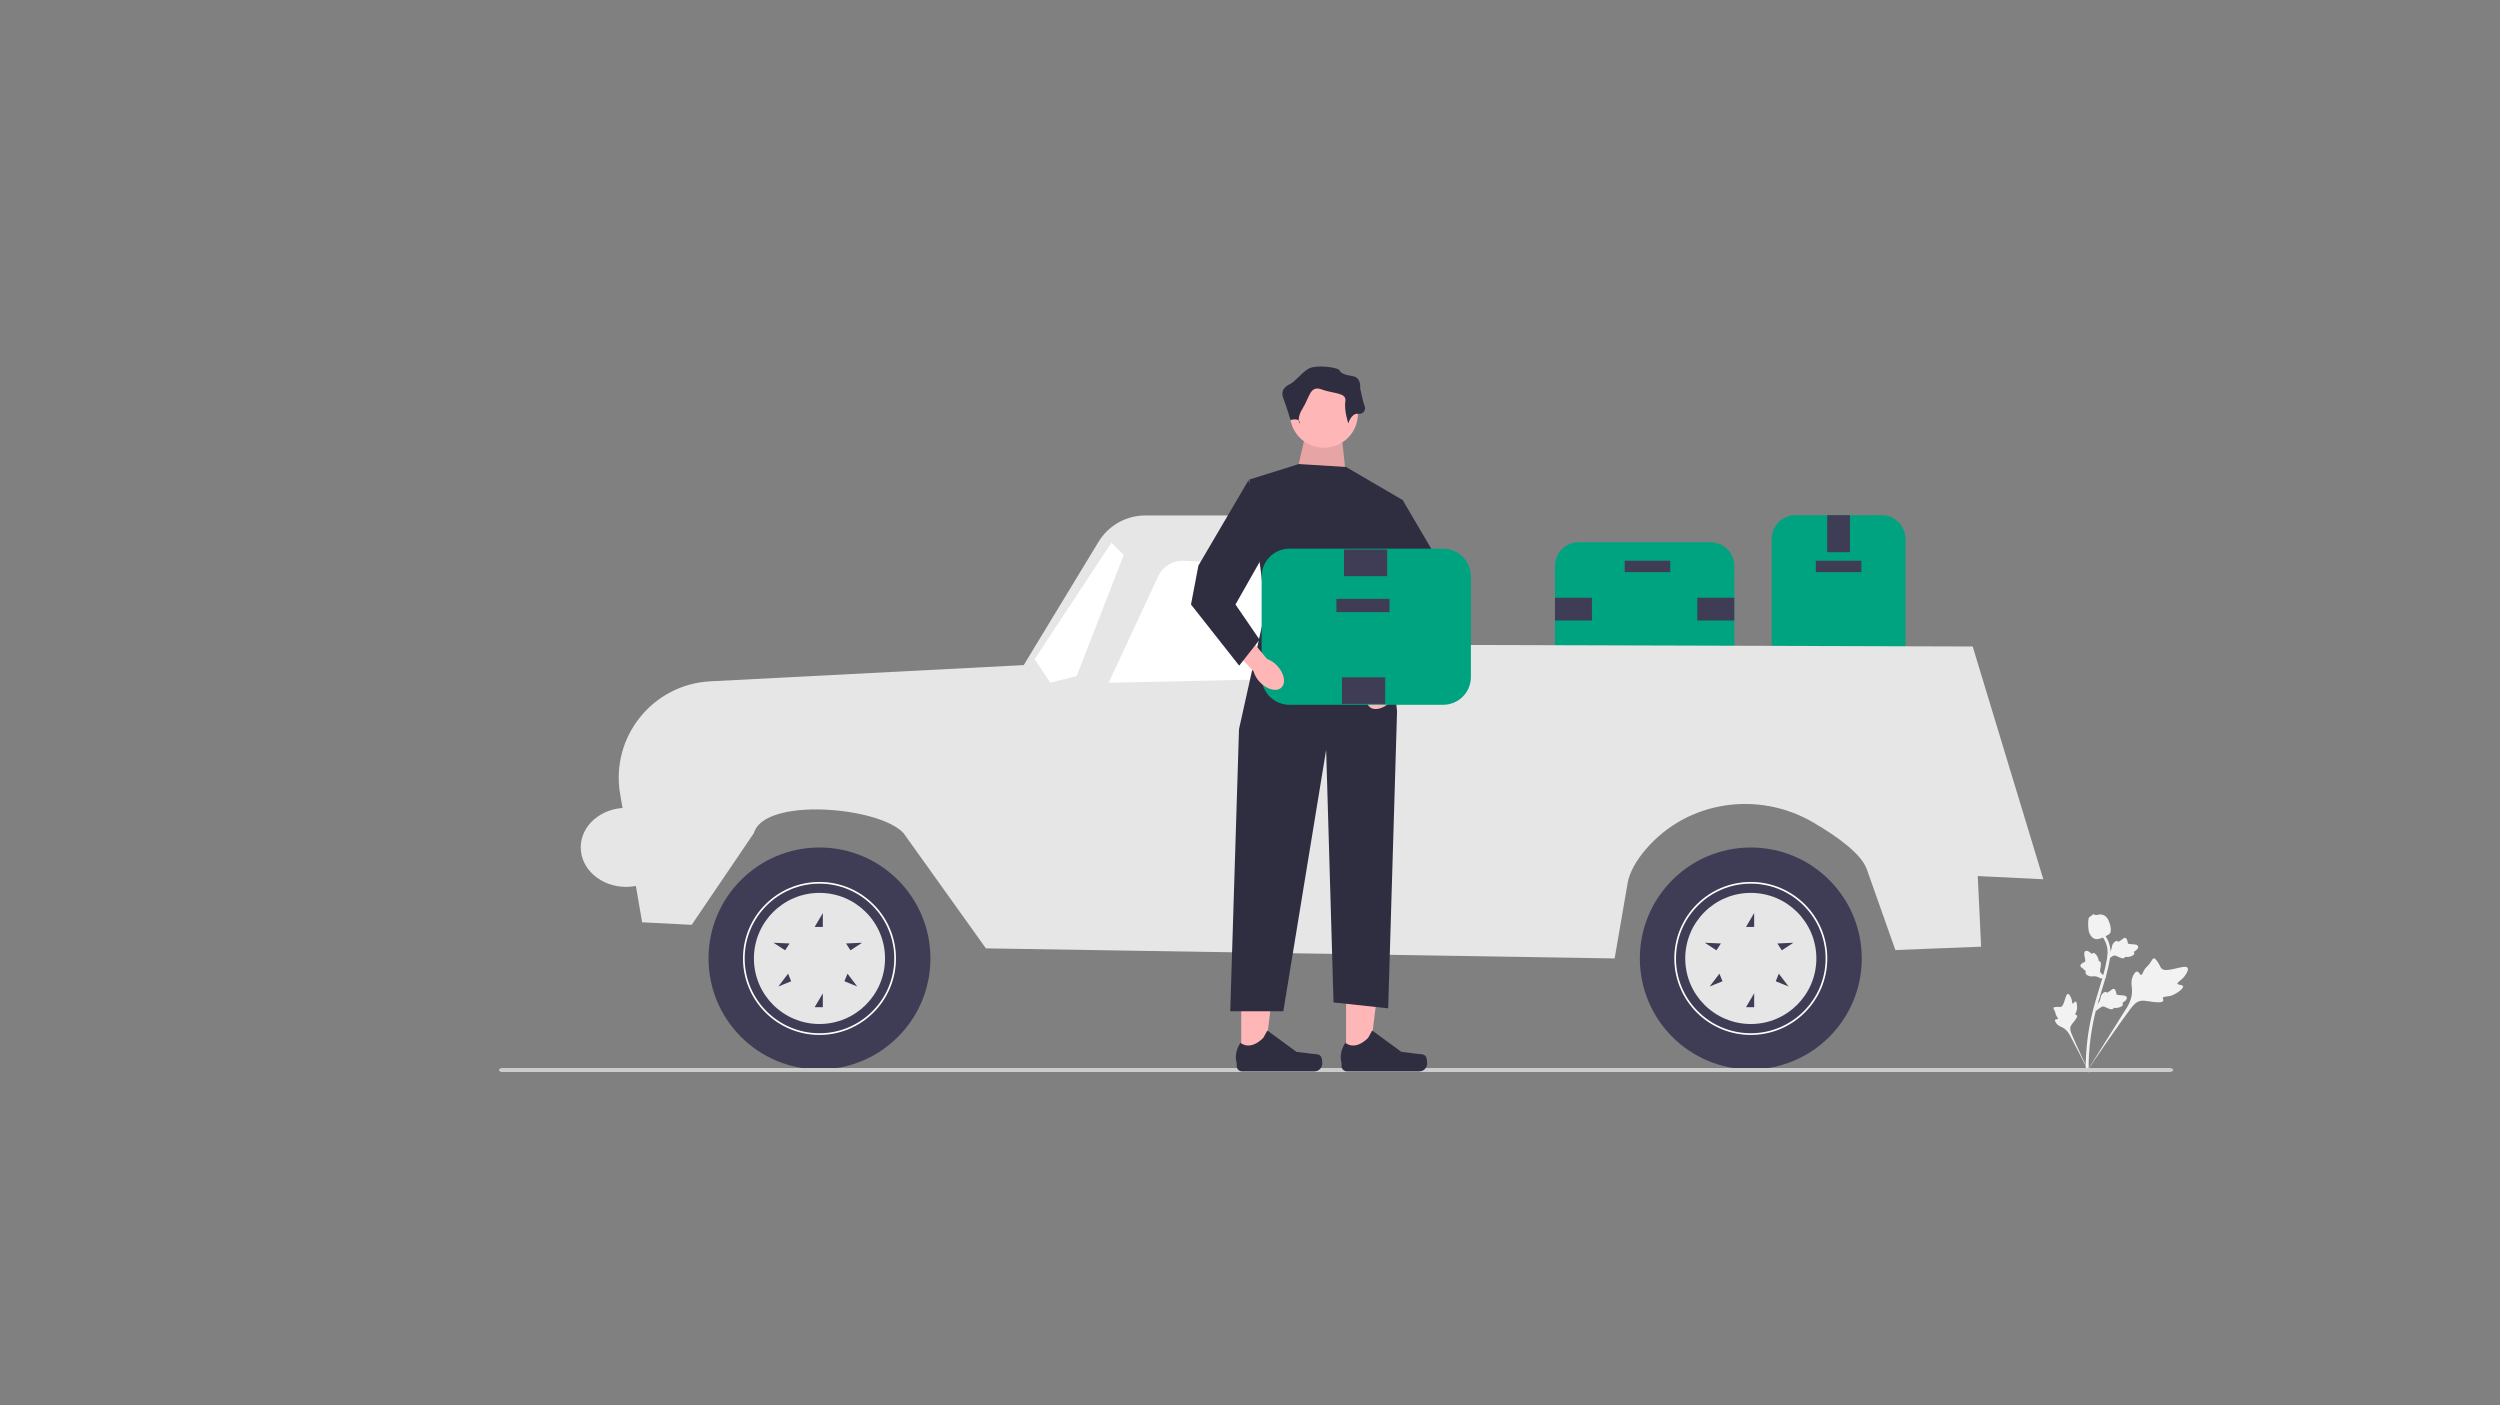 <svg width="733" height="412" viewBox="0 0 733 412" fill="none" xmlns="http://www.w3.org/2000/svg">
<rect x="0" y="0" width="733" height="412" fill="#808080" stroke="none"/>
<mask id="mask0_3971_9717" style="mask-type:alpha" maskUnits="userSpaceOnUse" x="112" y="17" width="509" height="378">
<g clip-path="url(#clip0_3971_9717)">
<rect width="509" height="377.037" transform="translate(112 17)" fill="white"/>
<g clip-path="url(#clip1_3971_9717)">
<path d="M545.602 24.471H-99.932C-100.266 24.471 -100.585 24.338 -100.821 24.103C-101.057 23.867 -101.189 23.547 -101.189 23.214C-101.189 22.881 -101.057 22.561 -100.821 22.325C-100.585 22.09 -100.266 21.957 -99.932 21.957H545.602C545.936 21.957 546.255 22.09 546.491 22.325C546.727 22.561 546.859 22.881 546.859 23.214C546.859 23.547 546.727 23.867 546.491 24.103C546.255 24.338 545.936 24.471 545.602 24.471Z" fill="#E6E6E6"/>
<path d="M545.602 74.743H-99.932C-100.266 74.743 -100.585 74.61 -100.821 74.374C-101.057 74.139 -101.189 73.819 -101.189 73.486C-101.189 73.153 -101.057 72.833 -100.821 72.597C-100.585 72.361 -100.266 72.229 -99.932 72.229H545.602C545.936 72.229 546.255 72.361 546.491 72.597C546.727 72.833 546.859 73.153 546.859 73.486C546.859 73.819 546.727 74.139 546.491 74.374C546.255 74.61 545.936 74.743 545.602 74.743Z" fill="#E6E6E6"/>
<path d="M545.602 125.014H-99.932C-100.266 125.014 -100.585 124.882 -100.821 124.646C-101.057 124.41 -101.189 124.091 -101.189 123.757C-101.189 123.424 -101.057 123.104 -100.821 122.869C-100.585 122.633 -100.266 122.5 -99.932 122.5H545.602C545.936 122.5 546.255 122.633 546.491 122.869C546.727 123.104 546.859 123.424 546.859 123.757C546.859 124.091 546.727 124.41 546.491 124.646C546.255 124.882 545.936 125.014 545.602 125.014Z" fill="#E6E6E6"/>
<path d="M545.602 175.286H-99.932C-100.266 175.286 -100.585 175.153 -100.821 174.917C-101.057 174.682 -101.189 174.362 -101.189 174.029C-101.189 173.695 -101.057 173.376 -100.821 173.14C-100.585 172.904 -100.266 172.772 -99.932 172.772H545.602C545.936 172.772 546.255 172.904 546.491 173.14C546.727 173.376 546.859 173.695 546.859 174.029C546.859 174.362 546.727 174.682 546.491 174.917C546.255 175.153 545.936 175.286 545.602 175.286Z" fill="#E6E6E6"/>
<path d="M545.602 225.557H-99.932C-100.266 225.557 -100.585 225.425 -100.821 225.189C-101.057 224.953 -101.189 224.634 -101.189 224.3C-101.189 223.967 -101.057 223.647 -100.821 223.412C-100.585 223.176 -100.266 223.044 -99.932 223.044H545.602C545.936 223.044 546.255 223.176 546.491 223.412C546.727 223.647 546.859 223.967 546.859 224.3C546.859 224.634 546.727 224.953 546.491 225.189C546.255 225.425 545.936 225.557 545.602 225.557Z" fill="#E6E6E6"/>
<path d="M227.625 227.513C227.293 227.512 226.974 227.381 226.739 227.147C226.503 226.913 226.37 226.595 226.368 226.263L225.111 22.664C225.109 22.33 225.239 22.01 225.474 21.773C225.708 21.535 226.027 21.401 226.36 21.399H226.368C226.7 21.399 227.018 21.53 227.254 21.764C227.489 21.998 227.622 22.316 227.625 22.648L228.881 226.248C228.883 226.582 228.753 226.902 228.519 227.139C228.285 227.376 227.966 227.51 227.633 227.513H227.625Z" fill="#E6E6E6"/>
<path d="M402.319 227.513C401.986 227.512 401.668 227.381 401.432 227.147C401.197 226.913 401.064 226.595 401.062 226.263L399.805 22.664C399.803 22.33 399.933 22.01 400.167 21.773C400.402 21.535 400.72 21.401 401.054 21.399H401.062C401.394 21.399 401.712 21.53 401.947 21.764C402.183 21.998 402.316 22.316 402.319 22.648L403.575 226.248C403.577 226.582 403.447 226.902 403.213 227.139C402.978 227.376 402.66 227.51 402.327 227.513H402.319Z" fill="#E6E6E6"/>
<path d="M163.596 111.888H115.702C112.054 111.888 108.555 110.438 105.975 107.859C103.395 105.279 101.946 101.78 101.946 98.131C101.946 94.483 103.395 90.983 105.975 88.403C108.555 85.824 112.054 84.374 115.702 84.374H163.596C165.404 84.373 167.194 84.727 168.865 85.418C170.535 86.108 172.053 87.121 173.332 88.399C174.611 89.677 175.626 91.194 176.318 92.864C177.01 94.533 177.366 96.323 177.366 98.131C177.366 99.939 177.01 101.729 176.318 103.399C175.626 105.068 174.611 106.586 173.332 107.863C172.053 109.141 170.535 110.154 168.865 110.844C167.194 111.535 165.404 111.889 163.596 111.888Z" fill="#00A380"/>
<path d="M163.596 165.93H115.702C113.895 165.931 112.104 165.577 110.434 164.886C108.763 164.196 107.245 163.183 105.966 161.905C104.688 160.628 103.673 159.11 102.981 157.441C102.289 155.771 101.932 153.981 101.932 152.173C101.932 150.365 102.289 148.575 102.981 146.905C103.673 145.236 104.688 143.718 105.966 142.441C107.245 141.163 108.763 140.15 110.434 139.46C112.104 138.769 113.895 138.415 115.702 138.416H163.596C165.404 138.415 167.194 138.769 168.865 139.46C170.535 140.15 172.053 141.163 173.332 142.441C174.611 143.718 175.626 145.236 176.318 146.905C177.01 148.575 177.366 150.365 177.366 152.173C177.366 153.981 177.01 155.771 176.318 157.441C175.626 159.11 174.611 160.628 173.332 161.905C172.053 163.183 170.535 164.196 168.865 164.886C167.194 165.577 165.404 165.931 163.596 165.93Z" fill="#00A380"/>
<path d="M342.061 64.13H294.167C290.518 64.13 287.019 62.68 284.439 60.1C281.859 57.521 280.41 54.022 280.41 50.373C280.41 46.724 281.859 43.225 284.439 40.645C287.019 38.066 290.518 36.616 294.167 36.616H342.061C343.868 36.614 345.658 36.969 347.329 37.66C349 38.35 350.518 39.363 351.797 40.641C353.075 41.918 354.09 43.435 354.782 45.105C355.474 46.775 355.83 48.565 355.83 50.373C355.83 52.181 355.474 53.971 354.782 55.641C354.09 57.31 353.075 58.828 351.797 60.105C350.518 61.383 349 62.396 347.329 63.086C345.658 63.777 343.868 64.131 342.061 64.13Z" fill="#00A380"/>
<path d="M613.527 318.001H565.633C561.985 318.001 558.486 316.552 555.906 313.972C553.326 311.392 551.876 307.893 551.876 304.245C551.876 300.596 553.326 297.097 555.906 294.517C558.486 291.937 561.985 290.488 565.633 290.488H613.527C617.176 290.488 620.675 291.937 623.255 294.517C625.835 297.097 627.284 300.596 627.284 304.245C627.284 307.893 625.835 311.392 623.255 313.972C620.675 316.552 617.176 318.001 613.527 318.001Z" fill="#00A380"/>
<path d="M606.088 301.08C607.683 300.385 609.106 299.35 610.257 298.046C611.409 296.742 612.26 295.202 612.752 293.533C613.243 291.865 613.363 290.109 613.103 288.389C612.842 286.669 612.208 285.027 611.244 283.579L636.821 249.911L614.898 248.447L593.971 280.644C591.645 282.424 590.054 284.995 589.497 287.87C588.941 290.745 589.459 293.725 590.952 296.244C592.446 298.763 594.812 300.646 597.601 301.538C600.391 302.429 603.41 302.266 606.088 301.08Z" fill="#FFB8B8"/>
<path d="M678.528 120.156L674.273 118.502L670.164 119.954C670.164 119.954 657.316 132.198 655.165 145.034C654.203 150.778 639.233 206.937 639.233 206.937L599.348 268.106L620.927 282.518L675.933 200.1L678.528 120.156Z" fill="#E6E6E6"/>
</g>
</g>
</mask>
<g mask="url(#mask0_3971_9717)">
</g>
<g clip-path="url(#clip2_3971_9717)">
<g clip-path="url(#clip3_3971_9717)">
<path d="M519.455 196.649V158.033C519.455 154.183 522.587 151.051 526.438 151.051H551.699C555.55 151.051 558.682 154.183 558.682 158.033V196.649C558.682 200.499 555.55 203.631 551.699 203.631H526.438C522.587 203.631 519.455 200.499 519.455 196.649Z" fill="#00A380"/>
<path d="M532.392 167.743H545.745V164.404H532.392V167.743Z" fill="#3F3D56"/>
<path d="M535.73 161.9H542.407V151.05H535.73V161.9Z" fill="#3F3D56"/>
<path d="M535.73 203.631H542.407V192.781H535.73V203.631Z" fill="#3F3D56"/>
<path d="M501.511 198.209H462.895C459.045 198.209 455.913 195.077 455.913 191.226V165.965C455.913 162.114 459.045 158.982 462.895 158.982H501.511C505.361 158.982 508.493 162.114 508.493 165.965V191.226C508.493 195.077 505.361 198.209 501.511 198.209Z" fill="#00A380"/>
<path d="M489.715 164.407H476.361V167.746H489.715V164.407Z" fill="#3F3D56"/>
<path d="M466.763 181.934V175.257H455.913V181.934H466.763Z" fill="#3F3D56"/>
<path d="M508.493 181.934V175.257H497.643V181.934H508.493Z" fill="#3F3D56"/>
<path d="M188.27 270.418L181.824 232.814C178.959 216.105 191.326 200.642 208.257 199.765L300.158 195.005L322.091 158.856C324.998 154.064 330.197 151.137 335.803 151.137H401.836C407.026 151.137 411.412 154.987 412.085 160.133L413.762 189.058L578.39 189.551L599.1 257.801L579.877 256.864L580.862 277.566L555.725 278.551L547.345 254.857C545.767 250.395 538.853 245.364 531.666 241.155C515.554 231.72 494.855 234.748 482.663 248.889C479.786 252.224 477.776 255.7 477.214 258.959L473.411 281.016L289.067 278.058L264.907 244.262C257.77 236.495 224.074 233.641 221.04 244.262L202.81 271.158L188.27 270.418Z" fill="#E6E6E6"/>
<path d="M388.631 173.133L394.054 198.702L325.049 200.181L339.623 168.889C340.945 166.05 343.847 164.288 346.976 164.424L380.043 165.862C384.229 166.044 387.761 169.035 388.631 173.133Z" fill="white"/>
<path d="M315.684 198.209L329.485 162.72L325.871 159.107L303.361 193.28L307.935 200.18L315.684 198.209Z" fill="white"/>
<path d="M513.335 313.547C531.302 313.547 545.867 298.982 545.867 281.016C545.867 263.049 531.302 248.485 513.335 248.485C495.369 248.485 480.804 263.049 480.804 281.016C480.804 298.982 495.369 313.547 513.335 313.547Z" fill="#3F3D56"/>
<path d="M490.909 281.016C490.909 268.649 500.969 258.589 513.335 258.589C525.702 258.589 535.762 268.649 535.762 281.016C535.762 293.382 525.702 303.442 513.335 303.442C500.969 303.442 490.909 293.382 490.909 281.016ZM491.402 281.016C491.402 293.11 501.241 302.95 513.335 302.95C525.43 302.95 535.269 293.11 535.269 281.016C535.269 268.921 525.43 259.082 513.335 259.082C501.241 259.082 491.402 268.921 491.402 281.016Z" fill="white"/>
<path d="M494.112 281.016C494.112 291.632 502.719 300.239 513.335 300.239C523.952 300.239 532.558 291.632 532.558 281.016C532.558 270.399 523.952 261.793 513.335 261.793C502.719 261.793 494.112 270.399 494.112 281.016ZM525.831 276.413L522.425 278.633L521.117 276.625L525.831 276.413ZM520.646 287.702L521.553 285.484L524.409 289.241L520.646 287.702ZM511.925 295.31L514.321 291.245V295.31H511.925ZM511.925 271.773L514.321 267.708V271.773H511.925ZM501.276 289.241L504.132 285.484L505.039 287.702L501.276 289.241ZM499.854 276.413L504.568 276.625L503.26 278.633L499.854 276.413Z" fill="#E6E6E6"/>
<path d="M240.271 313.547C258.237 313.547 272.802 298.982 272.802 281.016C272.802 263.049 258.237 248.485 240.271 248.485C222.304 248.485 207.739 263.049 207.739 281.016C207.739 298.982 222.304 313.547 240.271 313.547Z" fill="#3F3D56"/>
<path d="M217.844 281.016C217.844 268.649 227.904 258.589 240.27 258.589C252.637 258.589 262.697 268.649 262.697 281.016C262.697 293.382 252.637 303.442 240.27 303.442C227.904 303.442 217.844 293.382 217.844 281.016ZM218.337 281.016C218.337 293.11 228.176 302.95 240.27 302.95C252.365 302.95 262.204 293.11 262.204 281.016C262.204 268.921 252.365 259.082 240.27 259.082C228.176 259.082 218.337 268.921 218.337 281.016Z" fill="white"/>
<path d="M221.048 281.016C221.048 291.632 229.654 300.239 240.271 300.239C250.887 300.239 259.494 291.632 259.494 281.016C259.494 270.399 250.887 261.793 240.271 261.793C229.654 261.793 221.048 270.399 221.048 281.016ZM252.766 276.413L249.36 278.633L248.052 276.625L252.766 276.413ZM247.581 287.702L248.488 285.484L251.344 289.241L247.581 287.702ZM238.86 295.31L241.256 291.245V295.31H238.86ZM238.86 271.773L241.256 267.708V271.773H238.86ZM228.211 289.241L231.067 285.484L231.974 287.702L228.211 289.241ZM226.789 276.413L231.504 276.625L230.195 278.633L226.789 276.413Z" fill="#E6E6E6"/>
<path d="M376.064 211.764H394.794V207.82H376.064V211.764Z" fill="#3F3D56"/>
<path d="M640.062 289.17C639.887 288.636 638.564 288.871 638.437 288.393C638.311 287.917 639.58 287.518 640.554 286.176C640.73 285.934 641.836 284.41 641.412 283.768C640.607 282.553 635.01 285.58 633.667 283.881C633.372 283.508 633.25 282.868 632.372 281.677C632.022 281.203 631.798 280.974 631.53 280.981C631.15 280.991 631.014 281.466 630.417 282.328C629.521 283.619 629.198 283.457 628.608 284.515C628.169 285.301 628.118 285.803 627.802 285.833C627.355 285.875 627.17 284.896 626.623 284.858C626.066 284.82 625.508 285.786 625.232 286.542C624.713 287.959 625.034 289.042 625.105 290.121C625.183 291.294 625.001 293.012 623.726 295.216L611.704 314.371C614.286 310.466 621.615 299.818 624.568 295.912C625.42 294.784 626.336 293.652 627.746 293.439C629.104 293.234 630.756 293.905 633.061 293.866C633.33 293.862 634.08 293.84 634.262 293.442C634.412 293.114 634.038 292.829 634.174 292.52C634.357 292.106 635.178 292.284 636.298 292.009C637.087 291.815 637.623 291.494 638.084 291.219C638.223 291.136 640.294 289.881 640.062 289.17Z" fill="#F2F2F2"/>
<path d="M608.573 293.642C608.26 293.574 607.994 294.291 607.723 294.216C607.452 294.141 607.623 293.402 607.245 292.537C607.177 292.381 606.748 291.398 606.311 291.421C605.482 291.465 605.353 295.086 604.132 295.255C603.863 295.293 603.514 295.167 602.676 295.255C602.343 295.29 602.166 295.334 602.092 295.467C601.987 295.656 602.181 295.86 602.431 296.402C602.807 297.214 602.634 297.326 602.983 297.921C603.242 298.363 603.474 298.533 603.397 298.697C603.289 298.929 602.755 298.737 602.579 298.994C602.399 299.257 602.713 299.809 603.004 300.163C603.549 300.826 604.174 300.981 604.724 301.258C605.322 301.558 606.113 302.143 606.827 303.404L612.759 314.832C611.587 312.438 608.476 305.769 607.411 303.192C607.103 302.449 606.812 301.672 607.114 300.919C607.405 300.193 608.212 299.576 608.858 298.434C608.933 298.3 609.138 297.926 608.996 297.722C608.878 297.553 608.63 297.655 608.518 297.499C608.368 297.29 608.692 296.938 608.88 296.309C609.012 295.866 609.01 295.51 609.008 295.204C609.007 295.112 608.989 293.734 608.573 293.642Z" fill="#F2F2F2"/>
<path d="M614.491 296.431L614.678 294.709L614.792 294.601C615.321 294.101 615.652 293.571 615.776 293.026C615.796 292.939 615.811 292.851 615.827 292.762C615.889 292.408 615.966 291.968 616.306 291.511C616.497 291.256 617.001 290.681 617.52 290.882C617.66 290.934 617.755 291.025 617.821 291.122C617.837 291.105 617.854 291.088 617.872 291.07C618.097 290.852 618.254 290.772 618.405 290.695C618.521 290.636 618.641 290.575 618.844 290.413C618.934 290.341 619.005 290.277 619.065 290.223C619.247 290.061 619.481 289.87 619.8 289.945C620.139 290.038 620.255 290.361 620.332 290.575C620.469 290.956 620.512 291.219 620.54 291.393C620.55 291.456 620.562 291.528 620.57 291.551C620.645 291.738 621.575 291.786 621.925 291.806C622.712 291.849 623.393 291.886 623.557 292.425C623.674 292.81 623.429 293.231 622.808 293.708C622.614 293.856 622.421 293.959 622.252 294.035C622.356 294.133 622.438 294.266 622.444 294.448C622.455 294.878 622.014 295.208 621.133 295.43C620.914 295.486 620.62 295.56 620.234 295.541C620.053 295.532 619.894 295.505 619.758 295.479C619.738 295.556 619.701 295.636 619.634 295.712C619.438 295.937 619.121 295.994 618.692 295.867C618.217 295.735 617.842 295.555 617.511 295.397C617.222 295.26 616.973 295.142 616.764 295.11C616.375 295.055 616.013 295.295 615.579 295.615L614.491 296.431Z" fill="#F2F2F2"/>
<path d="M617.595 286.625L615.882 286.881L615.748 286.798C615.13 286.413 614.534 286.227 613.975 286.245C613.886 286.248 613.797 286.256 613.707 286.263C613.349 286.293 612.904 286.33 612.375 286.117C612.081 285.997 611.396 285.656 611.459 285.102C611.474 284.953 611.538 284.839 611.615 284.751C611.594 284.739 611.574 284.727 611.552 284.714C611.284 284.552 611.167 284.421 611.054 284.294C610.967 284.196 610.878 284.096 610.669 283.94C610.578 283.872 610.498 283.82 610.43 283.775C610.227 283.64 609.983 283.463 609.975 283.135C609.979 282.784 610.262 282.589 610.449 282.461C610.783 282.231 611.026 282.123 611.187 282.052C611.246 282.026 611.312 281.997 611.333 281.982C611.495 281.863 611.305 280.951 611.236 280.607C611.078 279.835 610.941 279.167 611.42 278.872C611.763 278.66 612.232 278.791 612.851 279.271C613.044 279.42 613.192 279.582 613.309 279.725C613.377 279.6 613.485 279.486 613.66 279.435C614.073 279.315 614.504 279.658 614.942 280.454C615.052 280.652 615.198 280.918 615.278 281.295C615.315 281.473 615.329 281.634 615.338 281.771C615.418 281.771 615.505 281.787 615.595 281.832C615.862 281.965 615.998 282.257 615.984 282.705C615.977 283.197 615.898 283.605 615.829 283.966C615.769 284.28 615.718 284.551 615.74 284.761C615.786 285.151 616.111 285.441 616.53 285.78L617.595 286.625Z" fill="#F2F2F2"/>
<path d="M617.825 281.482L618.012 279.76L618.126 279.652C618.655 279.152 618.986 278.622 619.111 278.077C619.13 277.99 619.146 277.903 619.161 277.813C619.223 277.459 619.3 277.019 619.64 276.562C619.831 276.308 620.335 275.732 620.854 275.933C620.995 275.986 621.089 276.077 621.155 276.173C621.172 276.156 621.188 276.14 621.207 276.121C621.431 275.903 621.588 275.823 621.739 275.746C621.856 275.687 621.976 275.626 622.179 275.464C622.268 275.393 622.339 275.329 622.399 275.275C622.582 275.112 622.815 274.921 623.134 274.997C623.473 275.089 623.589 275.412 623.666 275.626C623.804 276.008 623.846 276.27 623.874 276.444C623.884 276.507 623.896 276.579 623.905 276.602C623.979 276.789 624.909 276.837 625.259 276.858C626.046 276.9 626.727 276.937 626.891 277.476C627.008 277.862 626.764 278.282 626.142 278.759C625.948 278.907 625.755 279.01 625.586 279.086C625.69 279.184 625.773 279.318 625.778 279.499C625.789 279.929 625.348 280.259 624.467 280.482C624.248 280.537 623.954 280.611 623.568 280.593C623.387 280.584 623.228 280.556 623.092 280.53C623.072 280.607 623.035 280.687 622.968 280.764C622.772 280.988 622.456 281.045 622.026 280.919C621.551 280.786 621.176 280.607 620.846 280.449C620.557 280.311 620.307 280.193 620.098 280.161C619.709 280.107 619.347 280.347 618.913 280.666L617.825 281.482Z" fill="#F2F2F2"/>
<path d="M612.272 314.469L611.969 314.17L611.548 314.125C611.55 314.086 611.548 313.993 611.545 313.849C611.528 313.057 611.478 310.646 611.814 306.943C612.048 304.357 612.44 301.733 612.978 299.141C613.517 296.546 614.076 294.614 614.525 293.062C614.864 291.891 615.207 290.781 615.541 289.699C616.432 286.809 617.274 284.079 617.795 280.965C617.912 280.27 618.154 278.823 617.658 277.115C617.37 276.125 616.878 275.192 616.193 274.345L616.856 273.81C617.611 274.746 618.156 275.779 618.475 276.879C619.025 278.772 618.761 280.349 618.635 281.106C618.104 284.275 617.254 287.032 616.354 289.949C616.021 291.027 615.68 292.133 615.343 293.299C614.897 294.837 614.343 296.751 613.811 299.314C613.279 301.874 612.893 304.467 612.661 307.019C612.33 310.676 612.379 313.051 612.396 313.831C612.404 314.247 612.406 314.335 612.272 314.469Z" fill="#F2F2F2"/>
<path d="M614.376 275.325C614.342 275.317 614.307 275.308 614.273 275.298C613.574 275.102 613.014 274.533 612.607 273.606C612.416 273.17 612.371 272.712 612.281 271.797C612.267 271.656 612.205 270.942 612.282 269.996C612.331 269.378 612.398 269.13 612.566 268.935C612.753 268.718 613.004 268.593 613.27 268.531C613.278 268.449 613.304 268.369 613.357 268.293C613.576 267.978 613.942 268.108 614.141 268.175C614.241 268.211 614.366 268.257 614.506 268.28C614.727 268.318 614.858 268.28 615.058 268.222C615.249 268.167 615.486 268.098 615.813 268.104C616.46 268.113 616.939 268.403 617.097 268.499C617.928 268.998 618.215 269.796 618.548 270.718C618.614 270.903 618.833 271.572 618.884 272.433C618.921 273.054 618.839 273.309 618.746 273.491C618.555 273.864 618.263 274.038 617.539 274.402C616.782 274.784 616.402 274.975 616.091 275.074C615.366 275.301 614.911 275.444 614.376 275.325Z" fill="#F2F2F2"/>
<path d="M146.284 313.729C146.284 314.054 146.74 314.316 147.308 314.316H636.149C636.716 314.316 637.173 314.054 637.173 313.729C637.173 313.404 636.716 313.143 636.149 313.143H147.308C146.74 313.143 146.284 313.404 146.284 313.729Z" fill="#CCCCCC"/>
<path d="M394.675 310.026L401.518 310.025L404.774 283.628L394.673 283.628L394.675 310.026Z" fill="#FFB6B6"/>
<path d="M418.122 309.871C418.335 310.23 418.447 311.388 418.447 311.805C418.447 313.088 417.407 314.128 416.125 314.128L394.93 314.128C394.055 314.128 393.346 313.419 393.346 312.543V311.661C393.346 311.661 392.297 309.009 394.456 305.74C394.456 305.74 397.139 308.3 401.148 304.291L402.33 302.149L410.887 308.408L415.63 308.992C416.668 309.119 417.588 308.972 418.122 309.871Z" fill="#2F2E41"/>
<path d="M363.926 310.026L370.77 310.025L374.026 283.628L363.925 283.628L363.926 310.026Z" fill="#FFB6B6"/>
<path d="M387.374 309.871C387.587 310.23 387.699 311.388 387.699 311.805C387.699 313.088 386.659 314.128 385.376 314.128L364.182 314.128C363.307 314.128 362.598 313.419 362.598 312.543V311.661C362.598 311.661 361.549 309.009 363.708 305.74C363.708 305.74 366.391 308.3 370.4 304.291L371.582 302.149L380.139 308.408L384.882 308.992C385.92 309.119 386.84 308.972 387.374 309.871Z" fill="#2F2E41"/>
<path d="M393.591 129.778L394.89 141.904L379.732 140.605L382.331 129.345L393.591 129.778Z" fill="#FFB6B6"/>
<path opacity="0.1" d="M393.591 129.778L394.89 141.904L379.732 140.605L382.331 129.345L393.591 129.778Z" fill="black"/>
<path d="M388.177 131.294C393.678 131.294 398.138 126.834 398.138 121.333C398.138 115.832 393.678 111.372 388.177 111.372C382.676 111.372 378.217 115.832 378.217 121.333C378.217 126.834 382.676 131.294 388.177 131.294Z" fill="#FFB6B6"/>
<path d="M394.673 136.924L411.347 146.668L405.884 173.085L409.614 208.597L407.016 295.645L390.992 293.912L388.827 219.857L376.268 296.511H360.708L363.276 213.794L371.071 178.715L366.307 140.605L380.815 136.057L394.673 136.924Z" fill="#2F2E41"/>
<path d="M395.323 124.148C395.323 124.148 396.189 121.116 398.138 121.333C400.087 121.549 400.52 119.817 400.087 118.951C399.654 118.085 398.787 113.754 398.787 113.754C398.787 113.754 399.221 110.723 396.622 110.29C394.024 109.856 393.157 109.423 392.724 108.557C392.291 107.691 385.795 106.825 383.63 108.124C381.465 109.423 379.732 111.916 378.216 112.619C376.701 113.321 375.402 114.62 376.268 116.786C377.134 118.951 378.39 123.186 378.39 123.186C378.39 123.186 380.598 122.416 381.031 123.715C381.465 125.014 379.732 123.282 381.898 119.817C384.063 116.353 384.063 112.888 387.528 114.187C390.992 115.486 394.89 115.053 394.457 117.652C394.024 120.25 395.323 124.148 395.323 124.148Z" fill="#2F2E41"/>
<path d="M402.749 200.828C400.664 203.036 400.113 205.9 401.518 207.227C402.923 208.553 405.751 207.839 407.836 205.63C408.681 204.76 409.305 203.699 409.656 202.538L418.37 193.075L413.842 189.08L405.733 198.833C404.593 199.251 403.57 199.935 402.749 200.828Z" fill="#FFB6B6"/>
<path d="M411.171 146.451L425.846 171.453L428.02 182.866L413.889 200.802L407.91 193.193L414.976 182.866L403.562 162.757L411.171 146.451Z" fill="#2F2E41"/>
<path d="M369.912 198.501V169.023C369.912 164.53 373.567 160.875 378.06 160.875H423.12C427.613 160.875 431.268 164.53 431.268 169.023V198.501C431.268 202.993 427.613 206.648 423.12 206.648H378.06C373.567 206.648 369.912 202.993 369.912 198.501Z" fill="#00A380"/>
<path d="M391.825 179.48H407.407V175.584H391.825V179.48Z" fill="#3F3D56"/>
<path d="M406.13 206.387V198.596H393.469V206.387H406.13Z" fill="#3F3D56"/>
<path d="M406.725 168.927V161.136H394.064V168.927H406.725Z" fill="#3F3D56"/>
<path d="M374.472 195.198C376.556 197.406 377.107 200.27 375.702 201.597C374.298 202.923 371.469 202.209 369.384 200.001C368.539 199.13 367.915 198.07 367.564 196.908L358.85 187.445L363.378 183.45L371.488 193.204C372.628 193.621 373.651 194.305 374.472 195.198Z" fill="#FFB6B6"/>
<path d="M366.049 140.821L351.375 165.823L349.201 177.236L363.332 195.172L369.31 187.563L362.245 177.236L373.658 157.126L366.049 140.821Z" fill="#2F2E41"/>
<path d="M183.579 260.035C190.929 260.035 196.888 254.849 196.888 248.452C196.888 242.055 190.929 236.869 183.579 236.869C176.229 236.869 170.271 242.055 170.271 248.452C170.271 254.849 176.229 260.035 183.579 260.035Z" fill="#E6E6E6"/>
</g>
</g>
<defs>
<clipPath id="clip0_3971_9717">
<rect width="509" height="377.037" fill="white" transform="translate(112 17)"/>
</clipPath>
<clipPath id="clip1_3971_9717">
<rect width="1056.67" height="643.012" fill="white" transform="translate(-104.168 -52.123)"/>
</clipPath>
<clipPath id="clip2_3971_9717">
<rect width="503.91" height="373.267" fill="white" transform="translate(140 22)"/>
</clipPath>
<clipPath id="clip3_3971_9717">
<rect width="495.224" height="207.37" fill="white" transform="translate(146.284 107.462)"/>
</clipPath>
</defs>
</svg>
